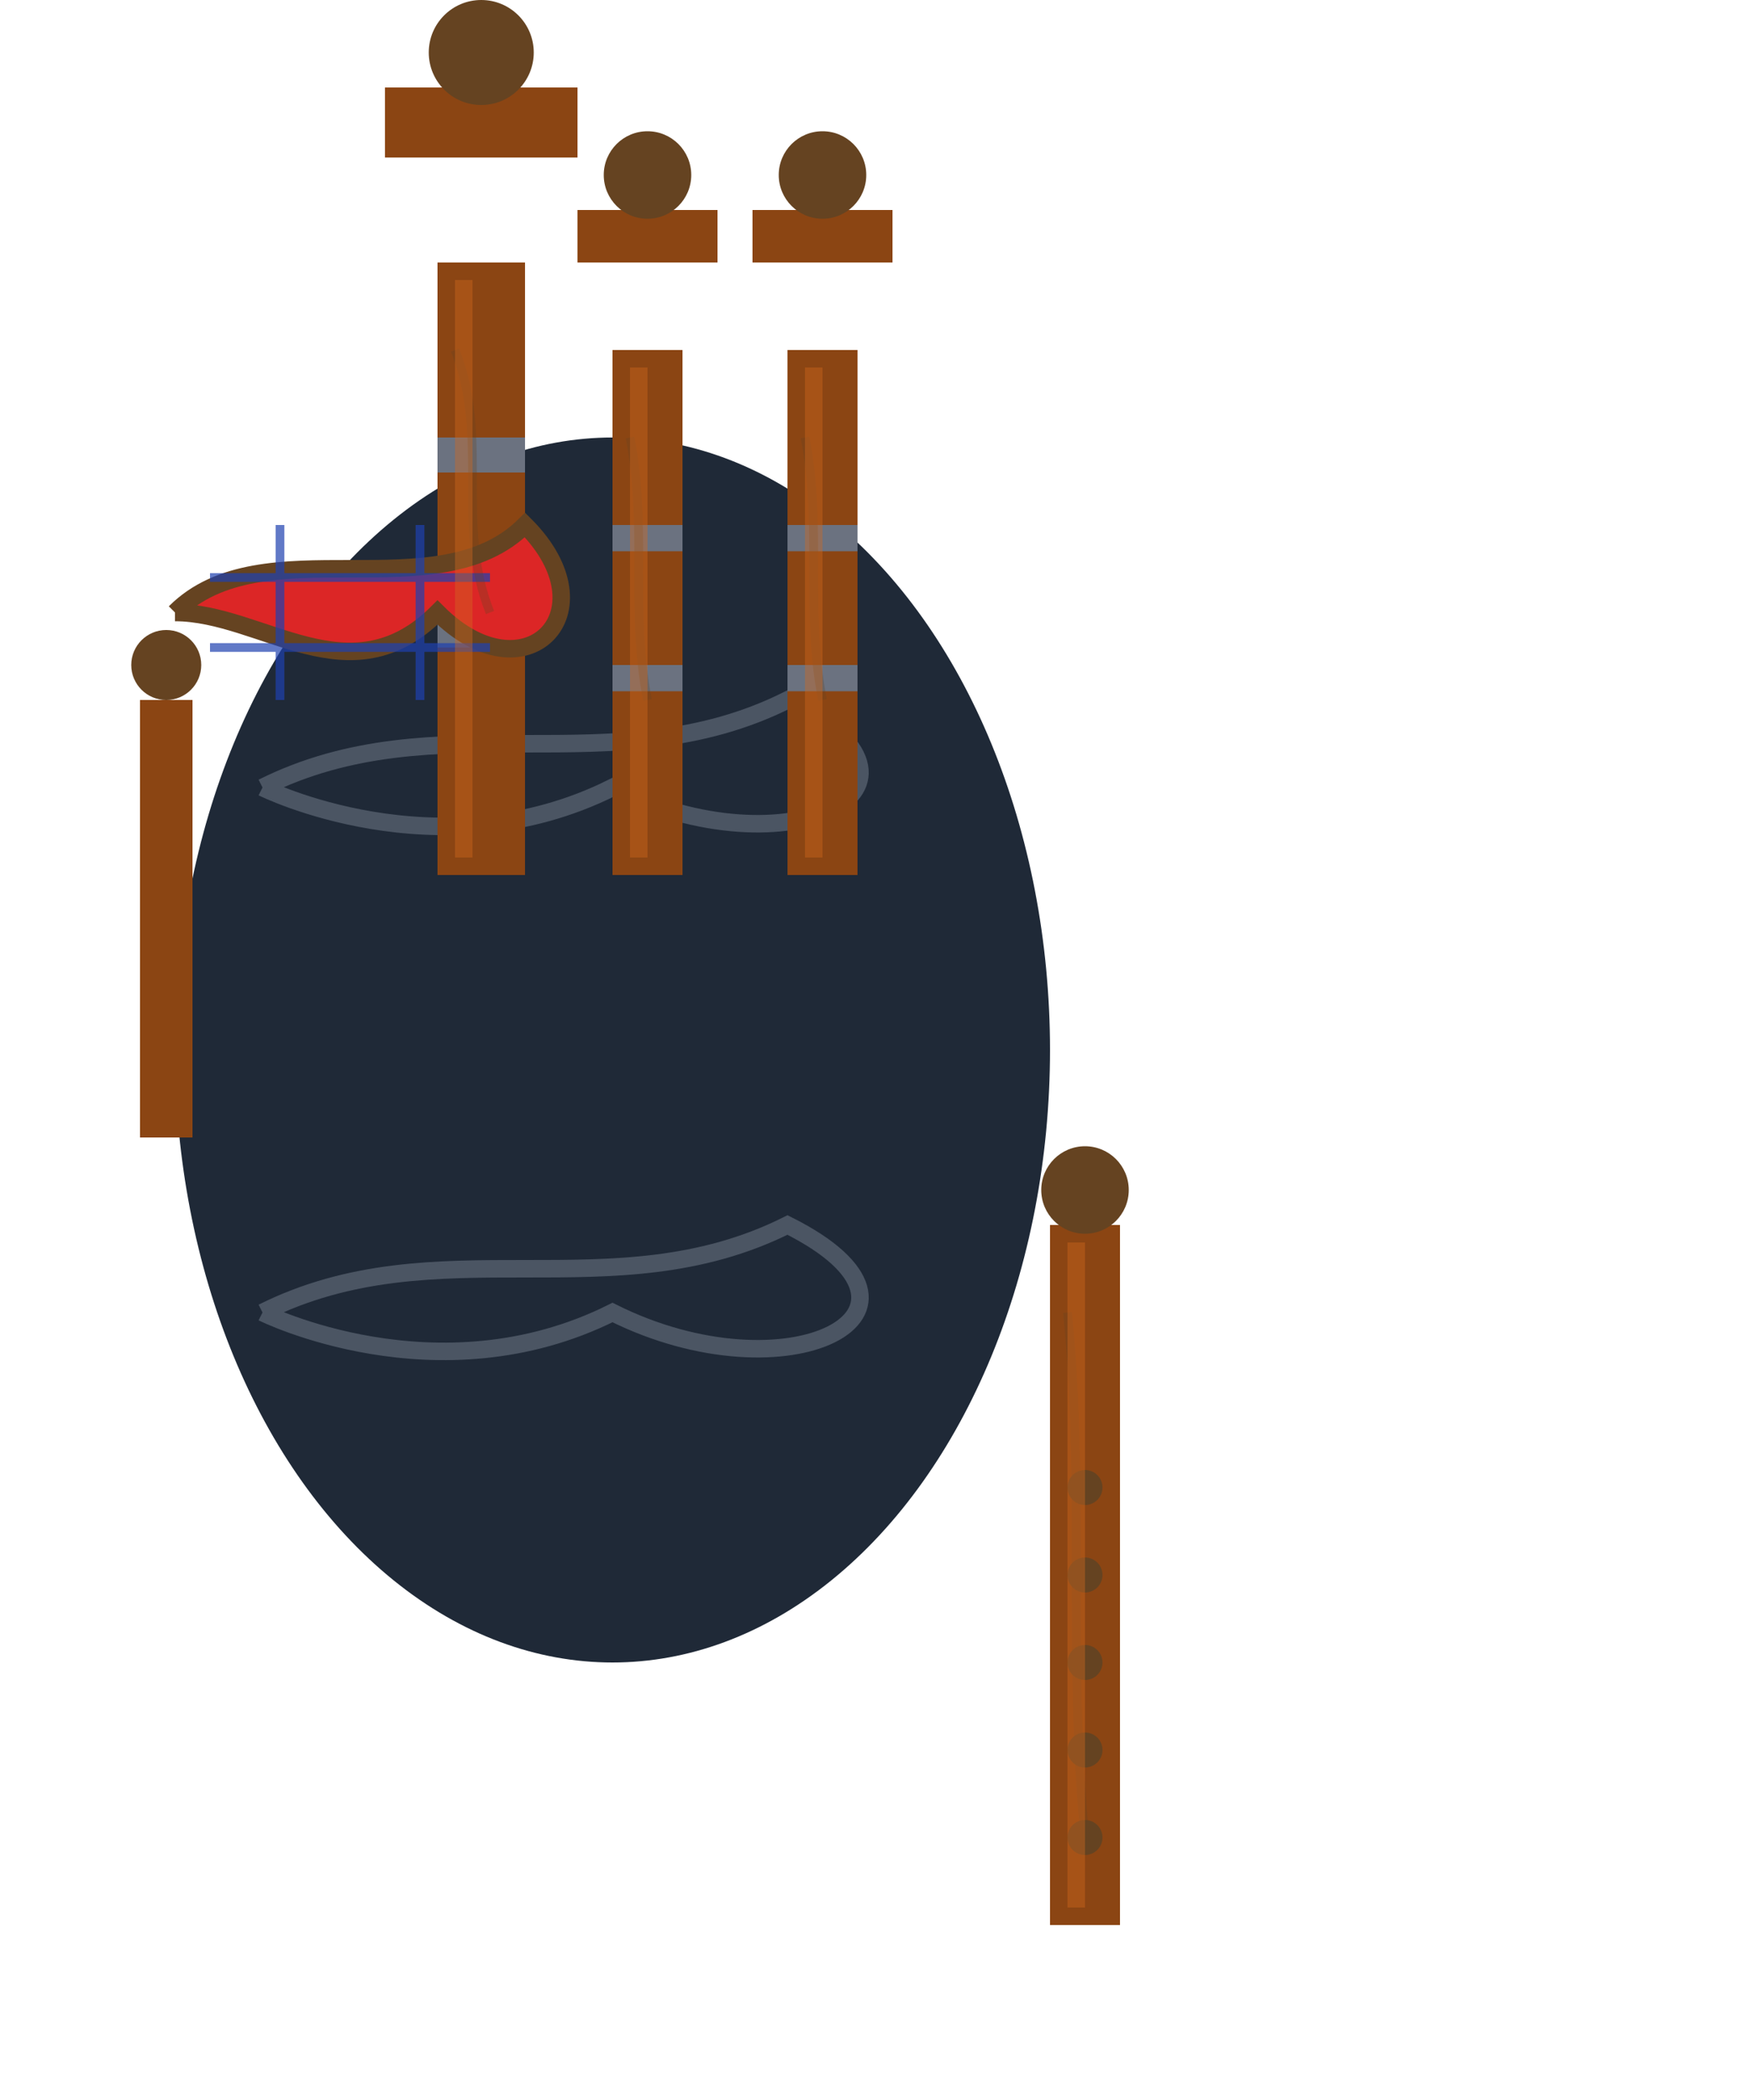 <svg xmlns="http://www.w3.org/2000/svg" viewBox="0 0 100 120" width="100" height="120">
    <defs>
        <style>
            .pipe-wood { fill: #8b4513; }
            .pipe-dark { fill: #654321; }
            .pipe-metal { fill: #6b7280; }
            .pipe-tartan { fill: #dc2626; }
            .pipe-bag { fill: #1f2937; }
            .pipe-highlight { fill: #d2691e; }
        </style>
    </defs>
    
    <!-- Main bag -->
    <ellipse cx="35" cy="60" rx="25" ry="35" class="pipe-bag"/>
    
    <!-- Bag decorative pattern -->
    <g stroke="#4b5563" stroke-width="1" fill="none">
        <path d="M15 45 C25 40 35 45 45 40 C55 45 45 50 35 45 C25 50 15 45 15 45"/>
        <path d="M15 75 C25 70 35 75 45 70 C55 75 45 80 35 75 C25 80 15 75 15 75"/>
    </g>
    
    <!-- Blowpipe (shorter pipe on left) -->
    <rect x="8" y="40" width="3" height="25" class="pipe-wood"/>
    <circle cx="9.5" cy="38" r="2" class="pipe-dark"/>
    
    <!-- Chanter (melody pipe on right) -->
    <rect x="60" y="70" width="4" height="40" class="pipe-wood"/>
    <circle cx="62" cy="68" r="2.5" class="pipe-dark"/>
    
    <!-- Chanter finger holes -->
    <g class="pipe-dark">
        <circle cx="62" cy="85" r="1"/>
        <circle cx="62" cy="90" r="1"/>
        <circle cx="62" cy="95" r="1"/>
        <circle cx="62" cy="100" r="1"/>
        <circle cx="62" cy="105" r="1"/>
    </g>
    
    <!-- Drone pipes (three longer pipes) -->
    <g class="pipe-wood">
        <!-- Bass drone -->
        <rect x="25" y="15" width="5" height="35" class="pipe-wood"/>
        <rect x="22" y="5" width="11" height="4" class="pipe-wood"/>
        <circle cx="27.5" cy="3" r="3" class="pipe-dark"/>
        
        <!-- Tenor drones -->
        <rect x="35" y="20" width="4" height="30" class="pipe-wood"/>
        <rect x="33" y="12" width="8" height="3" class="pipe-wood"/>
        <circle cx="37" cy="10" r="2.5" class="pipe-dark"/>
        
        <rect x="45" y="20" width="4" height="30" class="pipe-wood"/>
        <rect x="43" y="12" width="8" height="3" class="pipe-wood"/>
        <circle cx="47" cy="10" r="2.5" class="pipe-dark"/>
    </g>
    
    <!-- Drone decorative bands -->
    <g class="pipe-metal">
        <rect x="25" y="25" width="5" height="2"/>
        <rect x="25" y="35" width="5" height="2"/>
        <rect x="35" y="30" width="4" height="1.5"/>
        <rect x="35" y="38" width="4" height="1.5"/>
        <rect x="45" y="30" width="4" height="1.5"/>
        <rect x="45" y="38" width="4" height="1.5"/>
    </g>
    
    <!-- Tartan ribbon/strap -->
    <g class="pipe-tartan">
        <path d="M10 35 C15 30 25 35 30 30 C35 35 30 40 25 35 C20 40 15 35 10 35" stroke="#654321" stroke-width="1"/>
    </g>
    
    <!-- Tartan pattern on ribbon -->
    <g stroke="#1e40af" stroke-width="0.5" opacity="0.7">
        <path d="M12 33 L28 33"/>
        <path d="M12 37 L28 37"/>
        <path d="M16 30 L16 40"/>
        <path d="M24 30 L24 40"/>
    </g>
    
    <!-- Wood grain details -->
    <g stroke="#654321" stroke-width="0.5" fill="none" opacity="0.3">
        <path d="M26 20 C28 25 26 30 28 35"/>
        <path d="M36 25 C37 30 36 35 37 40"/>
        <path d="M46 25 C47 30 46 35 47 40"/>
        <path d="M61 75 C62 85 61 95 62 105"/>
    </g>
    
    <!-- Highlights on pipes -->
    <g class="pipe-highlight" opacity="0.4">
        <rect x="26" y="16" width="1" height="33"/>
        <rect x="36" y="21" width="1" height="28"/>
        <rect x="46" y="21" width="1" height="28"/>
        <rect x="61" y="71" width="1" height="38"/>
    </g>
    
    <!-- Tassels -->
    <g class="pipe-tartan">
        <path d="M8 65 L5 75 M8 65 L11 75 M8 65 L8 75"/>
        <path d="M62 112 L59 118 M62 112 L65 118 M62 112 L62 118"/>
    </g>
</svg>
